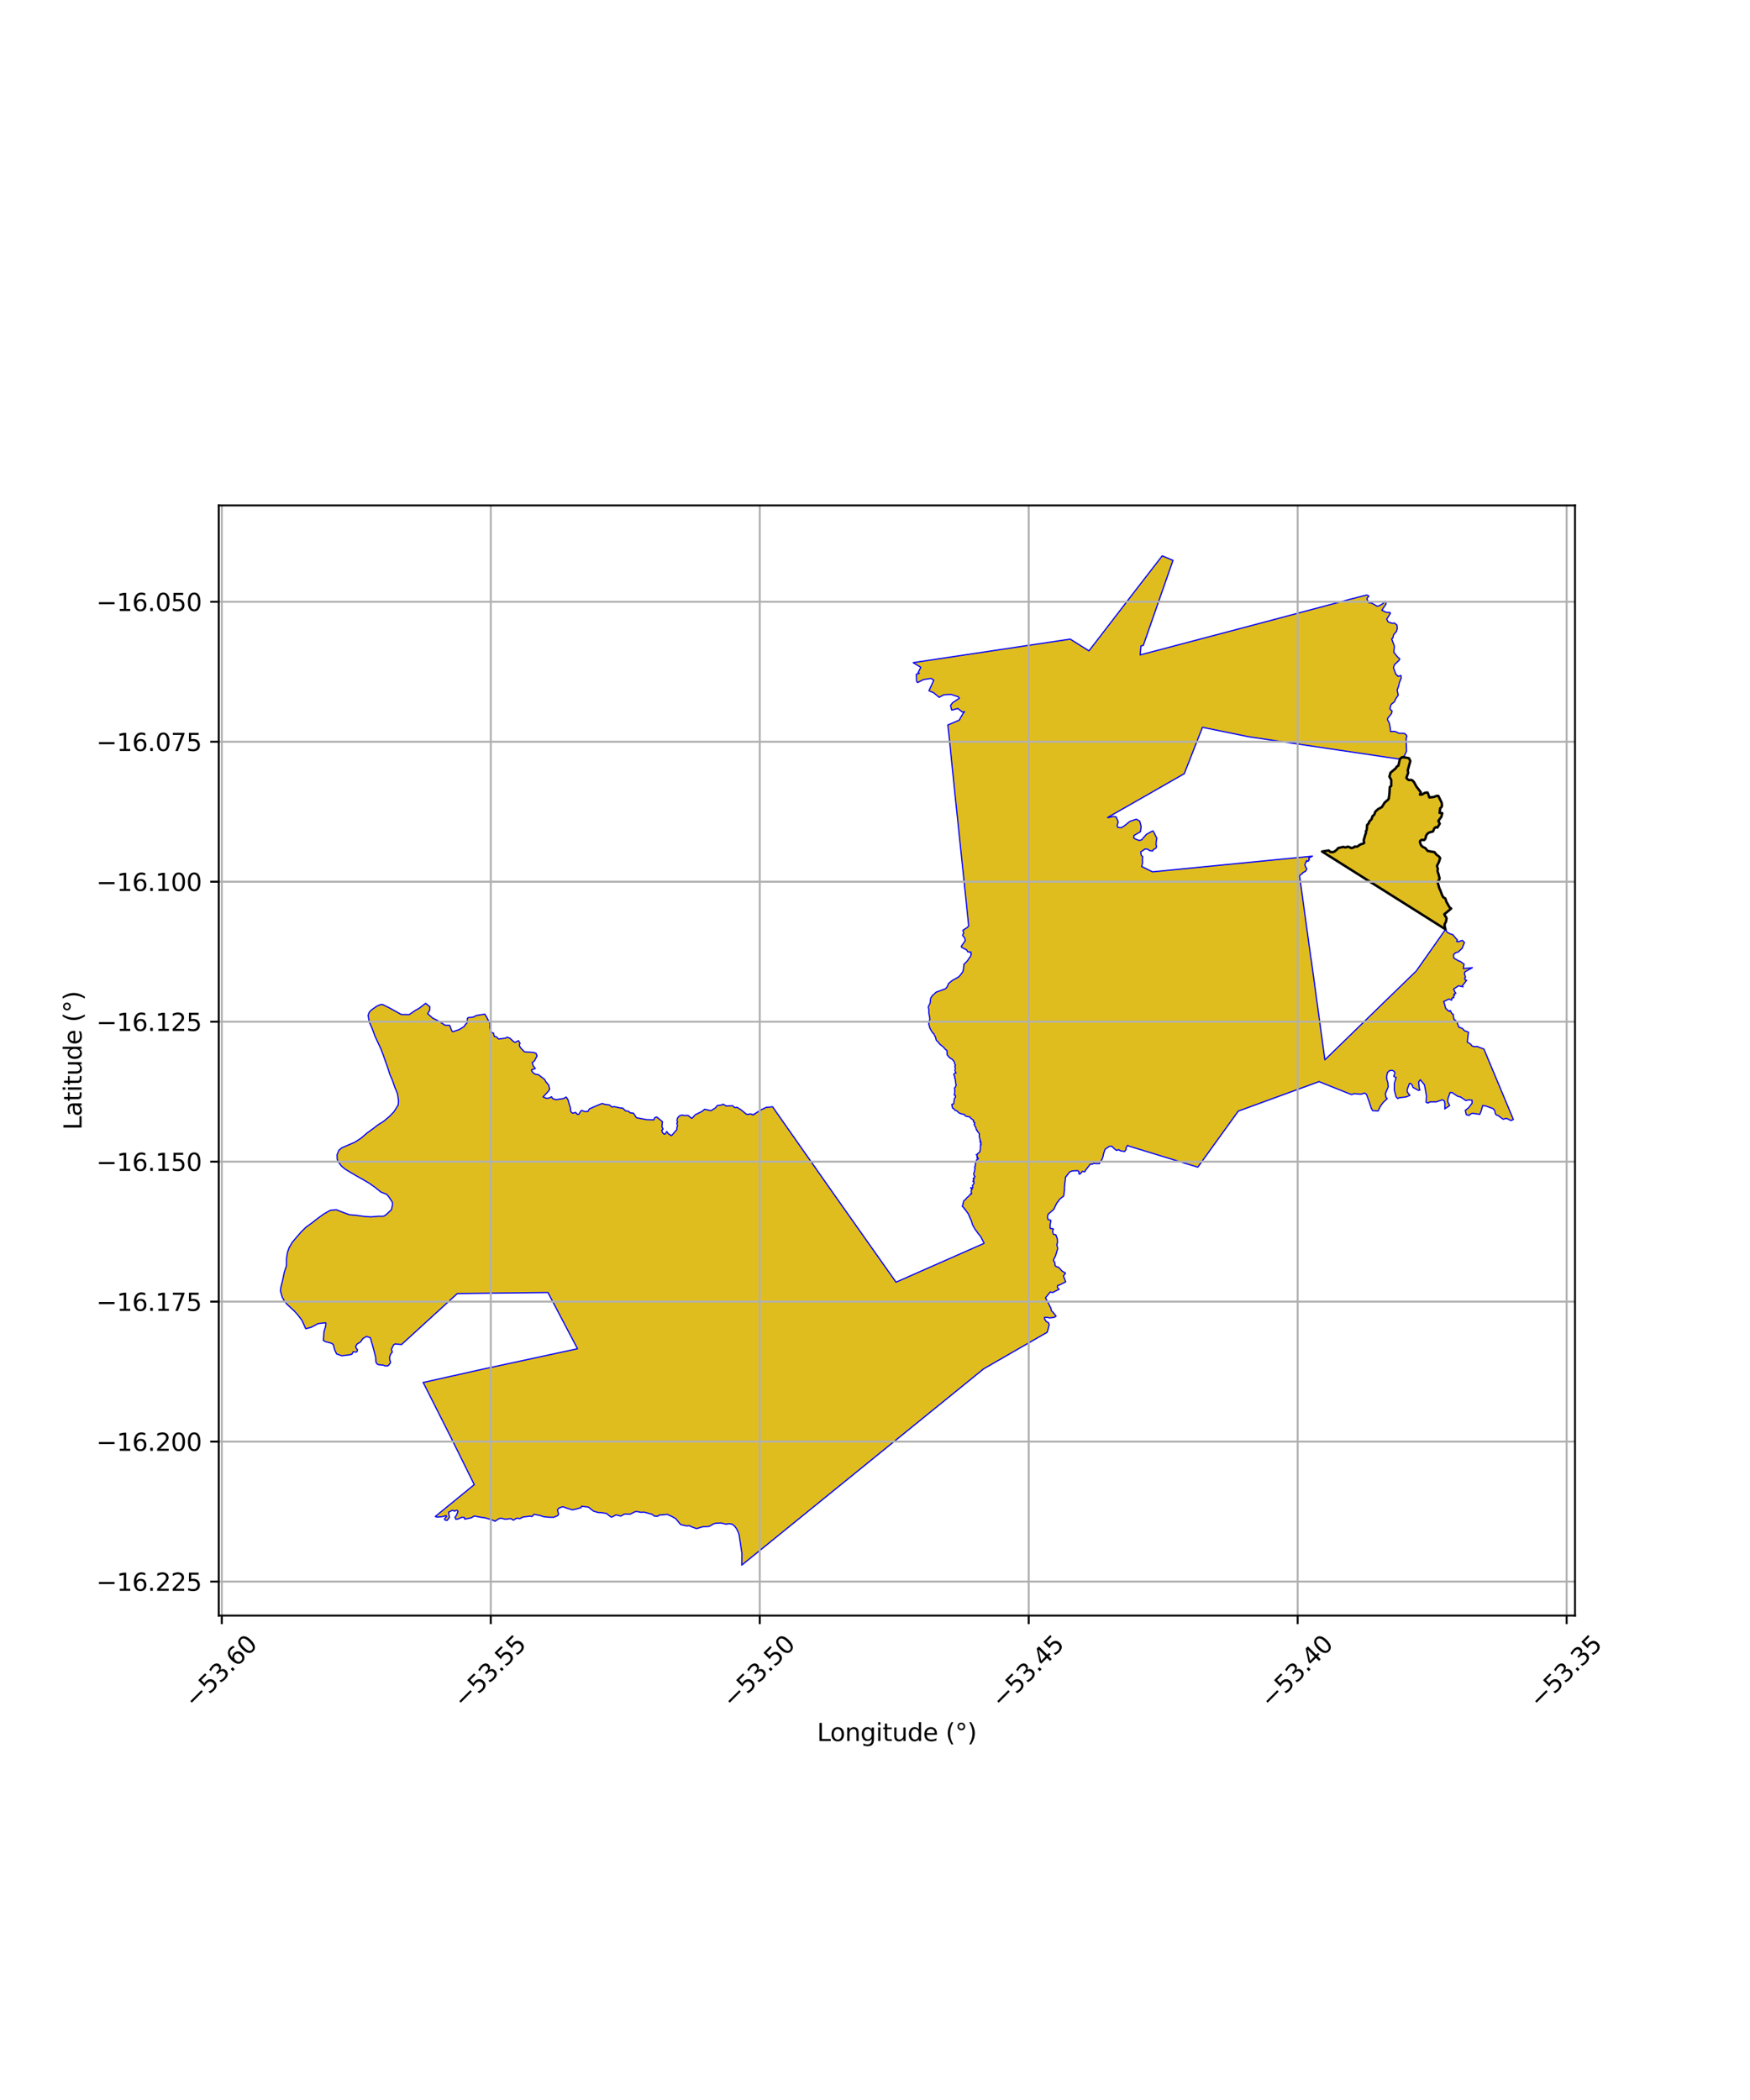 <?xml version="1.0" encoding="utf-8" standalone="no"?>
<!DOCTYPE svg PUBLIC "-//W3C//DTD SVG 1.1//EN"
  "http://www.w3.org/Graphics/SVG/1.1/DTD/svg11.dtd">
<svg xmlns:xlink="http://www.w3.org/1999/xlink" width="720pt" height="864pt" viewBox="0 0 720 864" xmlns="http://www.w3.org/2000/svg" version="1.1">
 <defs>
  <style type="text/css">*{stroke-linejoin: round; stroke-linecap: butt}</style>
 </defs>
 <g id="figure_1">
  <g id="patch_1">
   <path d="M 0 864 
L 720 864 
L 720 0 
L 0 0 
z
" style="fill: #ffffff"/>
  </g>
  <g id="axes_1">
   <g id="patch_2">
    <path d="M 90 664.709 
L 648 664.709 
L 648 207.931 
L 90 207.931 
z
" style="fill: #ffffff"/>
   </g>
   <g id="PatchCollection_1">
    <path d="M 562.402 244.771 
L 563.167 245.232 
L 562.371 246.286 
L 563.038 247.928 
L 564.296 248.133 
L 565.309 248.649 
L 566.58 249.418 
L 567.511 249.187 
L 569.013 248.314 
L 569.863 247.376 
L 570.243 247.875 
L 570.189 248.605 
L 568.529 251.073 
L 570.34 251.925 
L 571.853 251.974 
L 572.026 252.372 
L 570.54 254.718 
L 571.05 255.795 
L 572.712 256.454 
L 573.707 256.331 
L 574.734 257.138 
L 574.88 258.574 
L 574.553 259.774 
L 573.335 261.22 
L 573.101 262.403 
L 572.575 262.858 
L 573.381 265.011 
L 573.673 265.93 
L 573.457 268.342 
L 574.858 270.149 
L 575.907 271.127 
L 575.541 271.757 
L 573.682 273.524 
L 573.309 274.765 
L 574.248 277.242 
L 575.169 278.262 
L 576.406 277.915 
L 576.492 279.077 
L 575.73 280.861 
L 575.459 282.202 
L 574.82 283.94 
L 575.28 286 
L 574.272 287.468 
L 573.708 288.735 
L 572.586 289.633 
L 572.28 289.979 
L 571.827 291.64 
L 572.748 292.548 
L 572.524 293.534 
L 570.859 295.649 
L 570.972 296.37 
L 571.547 297.312 
L 572.032 299.785 
L 572.106 300.958 
L 573.494 300.885 
L 574.467 301.113 
L 575.516 301.678 
L 577.773 301.706 
L 578.551 302.355 
L 578.848 302.958 
L 578.562 303.607 
L 578.517 304.931 
L 578.639 307.197 
L 578.695 309.034 
L 577.776 311.041 
L 576.765 311.481 
L 575.918 312.157 
L 575.704 312.301 
L 513.842 303.137 
L 494.729 299.236 
L 487.243 318.314 
L 468.541 329.024 
L 456.189 336.047 
L 455.695 336.363 
L 456.155 336.368 
L 457.931 335.899 
L 459.175 336.052 
L 460.07 338.174 
L 459.622 339.615 
L 459.912 340.417 
L 461.288 340.557 
L 462.574 339.78 
L 464.867 337.942 
L 467.516 337.033 
L 468.898 337.815 
L 469.507 340.056 
L 469.223 342.178 
L 466.569 343.742 
L 466.421 344.762 
L 467.316 345.28 
L 468.827 345.823 
L 469.718 345.502 
L 471.66 343.273 
L 474.209 341.873 
L 474.455 341.954 
L 474.661 342.279 
L 475.966 344.919 
L 475.687 346.339 
L 475.625 347.705 
L 475.847 348.021 
L 475.651 348.904 
L 474.505 349.579 
L 474.219 350.143 
L 473.071 350.002 
L 471.959 349.301 
L 471.101 349.309 
L 469.308 350.527 
L 469.562 351.899 
L 470.169 352.497 
L 470.011 353.452 
L 470.097 354.843 
L 469.728 356.533 
L 470.051 356.667 
L 474.177 358.698 
L 539.993 352.243 
L 538.798 352.873 
L 538.621 352.819 
L 538.448 352.983 
L 538.599 353.43 
L 538.748 353.717 
L 538.511 353.776 
L 538.338 354.27 
L 537.946 354.308 
L 537.649 354.054 
L 537.409 354.362 
L 537.539 354.636 
L 537.278 354.682 
L 536.93 355.623 
L 536.846 355.954 
L 537.009 356.17 
L 537.243 356.872 
L 537.637 357.231 
L 537.584 357.725 
L 537.303 357.975 
L 537.274 358.378 
L 535.931 359.101 
L 535.797 359.481 
L 535.07 359.888 
L 534.684 360.36 
L 539.356 394.33 
L 539.487 394.883 
L 545.094 436.054 
L 569.263 412.537 
L 569.427 412.368 
L 582.679 399.513 
L 594.739 382.362 
L 595.358 383.526 
L 596.751 384.265 
L 597.635 384.483 
L 599.611 386.768 
L 599.31 387.297 
L 599.847 387.519 
L 601.654 386.888 
L 602.519 387.795 
L 601.561 390.172 
L 599.9 391.725 
L 598.932 391.961 
L 598.033 392.758 
L 598.104 394.12 
L 599.981 395.271 
L 600.789 395.552 
L 602.375 396.703 
L 602.054 398.511 
L 604.779 398.217 
L 605.791 398.121 
L 603.275 399.527 
L 602.624 399.901 
L 602.552 400.879 
L 602.971 402.031 
L 602.546 402.537 
L 602.809 403.109 
L 603.429 403.309 
L 601.647 405.611 
L 601.937 406.023 
L 600.117 405.565 
L 598.051 406.924 
L 598.688 408.293 
L 599.001 408.624 
L 598.181 409.028 
L 598.493 409.448 
L 598.034 409.805 
L 598.124 410.504 
L 597.401 410.566 
L 597.245 411.511 
L 596.188 411.008 
L 593.944 412.088 
L 594.199 412.661 
L 594.484 413.699 
L 594.722 414.586 
L 594.84 414.98 
L 595.359 415.294 
L 595.523 415.731 
L 596.122 415.82 
L 596.305 416.176 
L 596.442 415.965 
L 596.673 415.83 
L 596.847 415.961 
L 597.241 416.897 
L 597.623 417.177 
L 597.898 417.331 
L 598.011 418.451 
L 598.327 419.564 
L 598.774 419.762 
L 599.403 420.416 
L 600.231 422.647 
L 600.694 422.767 
L 601.669 423.14 
L 602.47 424.023 
L 603.731 424.483 
L 604.193 424.729 
L 603.969 426.117 
L 603.711 428.771 
L 605.036 429.559 
L 605.596 430.296 
L 606.508 430.629 
L 607.813 430.526 
L 608.233 430.757 
L 610.521 431.607 
L 622.636 460.576 
L 621.686 461.049 
L 619.809 460.116 
L 618.43 460.487 
L 616.23 458.88 
L 615.844 458.854 
L 615.263 458.332 
L 614.974 456.909 
L 614.274 456.112 
L 611.384 455.067 
L 610.034 454.838 
L 609.246 457.503 
L 608.807 458.484 
L 605.865 458.032 
L 605.194 458.258 
L 604.364 458.937 
L 603.275 458.621 
L 602.839 456.827 
L 604.185 455.83 
L 605.668 453.883 
L 605.622 452.64 
L 604.258 452.526 
L 603.102 452.791 
L 600.902 451.317 
L 599.746 451.053 
L 597.391 449.493 
L 596.598 449.487 
L 595.72 451.974 
L 595.666 453.345 
L 596.412 454.861 
L 594.422 456.235 
L 594.495 454.176 
L 594.234 452.956 
L 593.45 452.485 
L 590.84 453.361 
L 588.452 453.339 
L 587.412 453.839 
L 586.729 453.462 
L 586.897 450.997 
L 586.5 448.607 
L 586.053 446.316 
L 584.361 444.224 
L 583.659 445.186 
L 583.961 447.937 
L 584.22 448.439 
L 583.713 448.673 
L 581.354 447.398 
L 581.056 446.509 
L 580.322 445.735 
L 579.883 445.775 
L 578.969 448.21 
L 579.02 449.327 
L 580.095 450.668 
L 578.521 451.301 
L 575.604 451.669 
L 575.064 451.993 
L 574.4 451.25 
L 573.643 448.486 
L 573.685 445.666 
L 574.422 443.354 
L 573.432 442.824 
L 573.91 441.404 
L 573.76 440.977 
L 572.97 440.399 
L 571.802 440.443 
L 570.836 441.266 
L 570.474 443.144 
L 570.633 444.322 
L 570.979 445.29 
L 571.158 447.131 
L 569.993 449.946 
L 570.205 451.429 
L 570.759 451.992 
L 568.99 453.678 
L 567.968 455.096 
L 566.991 457.092 
L 564.737 456.955 
L 564.199 455.984 
L 563.253 453.122 
L 562.226 450.261 
L 561.484 449.702 
L 560.007 450.201 
L 557.12 449.977 
L 556.061 450.36 
L 542.687 445.016 
L 509.457 457.153 
L 492.818 480.216 
L 464.149 471.44 
L 464.053 471.227 
L 463.855 471.383 
L 463.241 472.286 
L 463.32 472.937 
L 462.872 473.504 
L 462.733 473.748 
L 461.068 473.511 
L 460.251 473.018 
L 459.344 473.321 
L 458.306 472.477 
L 457.442 471.594 
L 456.385 471.643 
L 454.667 472.836 
L 454.061 474.577 
L 453.9 475.517 
L 453.486 476.846 
L 453.118 477.444 
L 452.532 478.123 
L 452.359 478.753 
L 450.928 478.755 
L 449.897 478.626 
L 449.447 478.99 
L 448.605 478.95 
L 446.988 481.001 
L 446.256 482.118 
L 445.329 481.919 
L 444.344 483.052 
L 443.924 483.03 
L 443.89 482.074 
L 443.393 481.643 
L 441.069 481.763 
L 440.071 482.192 
L 438.4 484.336 
L 438.142 486.663 
L 437.951 488.478 
L 437.956 489.687 
L 437.636 492.075 
L 436.037 493.338 
L 434.708 495.145 
L 433.541 497.58 
L 431.211 499.589 
L 430.965 500.701 
L 431.194 501.758 
L 432.235 502.005 
L 432.352 502.172 
L 432.035 503.966 
L 432.067 505.393 
L 433.268 505.561 
L 433.415 505.692 
L 433.05 506.556 
L 433.405 507.846 
L 434.424 508.046 
L 435.041 509.79 
L 435.074 511.378 
L 434.824 511.97 
L 435.166 513.748 
L 434.295 516.624 
L 433.508 518.224 
L 433.471 518.734 
L 433.872 519.196 
L 434.166 520.831 
L 434.851 521.226 
L 435.5 521.389 
L 436.268 522.165 
L 436.895 522.896 
L 438.384 523.813 
L 437.531 524.951 
L 438.466 527.378 
L 436.168 528.568 
L 435.118 528.93 
L 435.041 529.63 
L 435.723 530.455 
L 432.952 531.845 
L 432.139 531.524 
L 430.447 533.57 
L 430.148 533.986 
L 431.561 536.601 
L 432.46 538.471 
L 432.494 539.191 
L 433.249 539.922 
L 434.507 541.484 
L 433.808 541.978 
L 431.858 542.256 
L 430.877 541.991 
L 429.737 542.019 
L 429.766 542.62 
L 430.468 543.728 
L 431.356 544.169 
L 431.661 545.012 
L 431.239 546.805 
L 430.851 548.134 
L 404.708 563.185 
L 305.168 643.947 
L 305.245 639.133 
L 304.115 631.647 
L 303.904 630.8 
L 303.573 630.097 
L 303.047 628.965 
L 302.204 627.83 
L 301.053 627.037 
L 299.644 626.882 
L 298.855 627.134 
L 296.553 626.602 
L 294.433 626.723 
L 293.704 626.899 
L 291.771 628.001 
L 290.318 628.116 
L 289.285 628.105 
L 286.577 628.921 
L 284.148 628.025 
L 283.73 627.706 
L 282.472 627.799 
L 280.026 627.247 
L 278.012 624.808 
L 276.574 623.992 
L 274.489 623.044 
L 272.778 623.247 
L 271.257 623.344 
L 270.543 623.848 
L 269.2 623.758 
L 268.205 622.986 
L 267.015 622.695 
L 265.207 622.163 
L 263.494 622.195 
L 262.302 621.917 
L 261.401 621.914 
L 259.276 622.972 
L 256.929 622.903 
L 255.411 623.774 
L 253.463 623.269 
L 251.73 624.169 
L 251.22 624.063 
L 249.536 622.681 
L 247.261 622.321 
L 246.048 622.29 
L 244.176 621.712 
L 242.051 620.057 
L 240.378 619.858 
L 239.217 619.717 
L 239.085 620.264 
L 236.931 620.904 
L 235.479 621.197 
L 232.923 620.406 
L 231.587 619.899 
L 230.039 620.409 
L 229.354 621.18 
L 229.815 622.948 
L 229.474 623.566 
L 227.766 624.273 
L 225.573 624.223 
L 223.582 623.999 
L 222.554 623.619 
L 219.743 623.027 
L 218.869 623.945 
L 218.002 623.807 
L 215.169 624.143 
L 213.792 624.846 
L 212.696 624.58 
L 211.218 625.445 
L 210.159 624.785 
L 207.866 625.079 
L 206.237 624.637 
L 205.384 624.784 
L 203.662 625.866 
L 202.633 625.404 
L 199.827 624.545 
L 197.718 624.215 
L 195.085 623.744 
L 193.932 624.466 
L 191.193 625.022 
L 191.256 624.634 
L 190.942 624.299 
L 189.996 624.26 
L 188.396 624.984 
L 187.526 625.088 
L 187.191 624.226 
L 187.718 623.595 
L 188.439 621.844 
L 188.058 621.365 
L 187.567 621.415 
L 187.055 621.759 
L 186.176 621.353 
L 184.577 622.137 
L 184.874 624.318 
L 183.983 625.528 
L 183.056 625.378 
L 182.874 624.867 
L 183.723 623.919 
L 183.501 623.56 
L 182.073 623.982 
L 179.833 624.173 
L 179.079 623.936 
L 195.121 610.822 
L 185.608 591.555 
L 174.092 568.752 
L 174.753 568.654 
L 185.786 566.175 
L 186.573 566.017 
L 196.008 563.885 
L 237.6 554.908 
L 225.445 531.788 
L 199.857 532.071 
L 188.134 532.219 
L 165.204 553.18 
L 162.554 552.942 
L 161.951 553.292 
L 161.047 555.144 
L 161.402 556.272 
L 160.655 557.258 
L 160.306 558.333 
L 160.357 559.564 
L 160.607 560.033 
L 160.611 560.781 
L 159.682 561.907 
L 158.6 562.022 
L 157.687 561.663 
L 155.685 561.466 
L 155.095 561.127 
L 154.645 560.264 
L 154.546 558.472 
L 154.017 556.258 
L 153.216 553.312 
L 152.374 550.404 
L 150.808 549.834 
L 149.38 550.697 
L 149.237 550.806 
L 148.334 552.11 
L 146.937 552.945 
L 146.33 553.964 
L 146.53 554.642 
L 147.073 555.311 
L 146.924 556.027 
L 146.503 556.31 
L 145.302 556.151 
L 144.783 557.163 
L 143.694 557.435 
L 140.591 557.806 
L 138.466 557.025 
L 137.995 555.982 
L 137.74 555.443 
L 137.109 553.175 
L 136.395 552.652 
L 133.958 552.023 
L 132.998 551.443 
L 133.092 551.065 
L 133.28 547.924 
L 133.9 545.898 
L 134.105 544.596 
L 133.964 544.215 
L 130.92 544.565 
L 128.096 546.056 
L 125.843 546.667 
L 125.723 546.559 
L 125.003 544.919 
L 124.193 543.164 
L 122.613 541.116 
L 121.319 539.616 
L 119.182 537.627 
L 117.996 536.542 
L 116.794 534.906 
L 116.13 533.743 
L 115.364 531.126 
L 115.584 529.52 
L 116.301 526.635 
L 116.922 523.63 
L 117.85 520.725 
L 117.871 517.747 
L 118.285 515.226 
L 118.975 513.295 
L 120.276 511.085 
L 122.1 508.932 
L 123.914 506.845 
L 125.873 504.917 
L 128.428 503.073 
L 130.859 501.168 
L 133.372 499.375 
L 135.969 497.913 
L 138.396 497.729 
L 141.076 498.786 
L 143.737 499.765 
L 146.666 500.021 
L 149.655 500.459 
L 152.574 500.663 
L 155.805 500.401 
L 157.628 500.403 
L 157.945 500.329 
L 158.813 499.798 
L 161.013 497.723 
L 161.464 495.82 
L 161.479 495.538 
L 161.445 494.669 
L 160.127 492.608 
L 159.145 491.414 
L 156.728 490.453 
L 154.304 488.502 
L 151.809 486.753 
L 149.191 485.213 
L 146.653 483.793 
L 144.148 482.33 
L 141.914 480.953 
L 140.42 479.699 
L 139.228 478.05 
L 138.727 476.988 
L 138.639 475.158 
L 139.412 473.291 
L 140.59 472.265 
L 143.373 471.066 
L 146.021 469.919 
L 148.571 468.26 
L 150.908 466.244 
L 153.255 464.534 
L 155.391 462.895 
L 157.947 461.255 
L 160.256 459.306 
L 162.084 457.415 
L 163.666 454.853 
L 163.845 454.599 
L 163.974 452.98 
L 163.565 450.037 
L 162.415 447.248 
L 161.46 444.502 
L 160.403 442.053 
L 159.468 439.114 
L 158.536 436.525 
L 157.708 434.15 
L 156.679 431.461 
L 155.345 428.607 
L 154.191 426.129 
L 154.085 425.772 
L 153.149 423.207 
L 151.928 420.49 
L 151.45 417.757 
L 151.933 416.452 
L 152.808 415.532 
L 154.979 413.995 
L 156.422 413.355 
L 157.34 413.255 
L 160.065 414.597 
L 162.738 416.063 
L 165.103 417.388 
L 165.473 417.407 
L 168.354 417.427 
L 170.857 415.718 
L 172.437 414.851 
L 174.746 413.083 
L 175.1 412.791 
L 176.848 414.199 
L 176.752 415.692 
L 175.944 417.064 
L 178.063 418.912 
L 180.497 420.113 
L 183.073 421.799 
L 184.989 421.831 
L 185.911 424.162 
L 186.32 424.484 
L 188.909 423.596 
L 191.024 422.296 
L 191.451 421.521 
L 192.238 420.739 
L 192.249 419.156 
L 192.598 418.645 
L 194.555 418.497 
L 196.022 417.799 
L 197.705 417.517 
L 199.47 417.242 
L 200.175 418.406 
L 201.58 421.132 
L 201.503 422.87 
L 201.768 423.54 
L 201.801 424.495 
L 202.587 424.907 
L 203.042 425.043 
L 203.372 426.433 
L 204.204 426.588 
L 205.113 427.473 
L 207.9 427.12 
L 208.677 426.726 
L 209.763 427.142 
L 211.352 428.588 
L 211.956 428.85 
L 213.308 428.156 
L 213.956 429.2 
L 213.659 430.062 
L 214.073 430.996 
L 215.764 432.731 
L 217.716 432.87 
L 219.766 433.039 
L 220.569 433.422 
L 220.958 434.439 
L 219.892 436.464 
L 218.962 437.235 
L 219.421 438.587 
L 220.246 439.622 
L 219.212 439.986 
L 218.757 440.094 
L 218.723 440.517 
L 219.204 441.24 
L 220.169 441.942 
L 221.584 442.194 
L 224.048 444.092 
L 224.572 445.035 
L 225.735 446.44 
L 226.157 448.122 
L 225.547 449.063 
L 223.425 451.301 
L 224.76 451.864 
L 225.922 451.753 
L 226.912 451.233 
L 227.388 452.014 
L 228.743 452.44 
L 231.862 451.961 
L 232.939 451.354 
L 233.674 452.436 
L 234.165 454.145 
L 234.681 455.809 
L 234.774 457.037 
L 235.152 457.701 
L 235.681 458.034 
L 236.782 457.657 
L 237.523 458.467 
L 238.113 458.467 
L 239.005 457.04 
L 239.326 456.829 
L 240.384 457.276 
L 241.86 457.282 
L 242.511 456.219 
L 245.069 455.086 
L 247.713 454.001 
L 248.909 454.376 
L 250.775 454.621 
L 251.768 455.471 
L 252.62 455.293 
L 253.507 455.469 
L 255.208 455.842 
L 256.232 455.928 
L 257.334 457.002 
L 258.634 457.232 
L 259.279 457.858 
L 260.628 458.001 
L 261.856 459.872 
L 264.645 460.392 
L 266.003 460.64 
L 269.036 460.721 
L 269.403 459.79 
L 270.264 459.597 
L 272.556 461.503 
L 272.313 463.527 
L 272.821 464.55 
L 272.246 465.043 
L 272.516 465.875 
L 273.136 466.586 
L 273.643 466.592 
L 274.313 465.541 
L 275.079 466.593 
L 275.631 466.794 
L 276.066 467.252 
L 276.47 467.03 
L 278.49 464.718 
L 278.464 463.959 
L 278.746 463.184 
L 278.478 462.093 
L 278.78 461.787 
L 278.546 461.035 
L 278.652 460.24 
L 279.078 459.542 
L 279.826 458.957 
L 280.624 458.767 
L 281.744 458.967 
L 282.693 458.875 
L 283.266 459.024 
L 283.601 459.356 
L 284.531 460.095 
L 284.86 459.965 
L 286.057 458.614 
L 288.856 457.251 
L 289.917 456.37 
L 292.523 456.965 
L 293.828 456.14 
L 294.311 455.862 
L 295.12 454.839 
L 296.846 454.616 
L 297.518 454.285 
L 298.775 455.022 
L 301.426 454.903 
L 302.088 455.584 
L 302.574 455.71 
L 303.218 455.564 
L 304.831 456.564 
L 307.055 458.377 
L 307.901 458.531 
L 308.421 458.272 
L 309.132 458.368 
L 309.677 458.738 
L 310.164 458.33 
L 310.409 458.491 
L 310.653 458.175 
L 313.188 456.579 
L 315.301 455.588 
L 315.992 455.548 
L 317.856 455.364 
L 342.471 490.449 
L 368.649 527.524 
L 404.712 511.618 
L 404.88 511.473 
L 403.515 508.829 
L 402.236 507.234 
L 401.814 506.535 
L 401.241 505.9 
L 400.16 503.955 
L 399.581 502.096 
L 399.04 500.978 
L 398.451 499.508 
L 396.842 497.274 
L 396.724 497.353 
L 396.594 496.914 
L 395.886 496.312 
L 396.247 495.466 
L 396.146 495.224 
L 396.276 495.004 
L 396.377 494.615 
L 396.604 493.896 
L 397.055 493.677 
L 397.448 493.251 
L 397.706 492.869 
L 398.623 492.088 
L 399.488 491.04 
L 399.536 491.325 
L 399.755 491.101 
L 399.521 490.118 
L 399.87 489.297 
L 399.391 488.835 
L 399.401 488.629 
L 400.161 488.882 
L 400.239 488.3 
L 400.049 487.82 
L 400.75 486.843 
L 400.655 486.037 
L 400.281 486.095 
L 400.723 485.275 
L 400.415 485.118 
L 400.522 484.647 
L 400.937 484.597 
L 401.033 484.081 
L 401.154 484.036 
L 400.814 483.722 
L 400.573 482.84 
L 400.825 482.41 
L 401.135 480.77 
L 400.967 480.068 
L 401.301 479.677 
L 401.281 478.859 
L 401.629 477.747 
L 401.87 477.14 
L 402.539 476.734 
L 402.388 476.372 
L 401.928 476.368 
L 402.095 475.637 
L 401.647 475.044 
L 402.128 474.944 
L 402.342 474.506 
L 403.104 474.012 
L 403.273 473.042 
L 403.347 472.795 
L 403.355 471.397 
L 403.67 471.062 
L 403.335 470.702 
L 403.615 470.552 
L 403.628 470.05 
L 403.07 469.72 
L 403.406 469.591 
L 403.424 469.225 
L 403.171 468.867 
L 402.865 467.345 
L 402.97 466.456 
L 402.067 465.37 
L 401.894 464.818 
L 401.664 464.798 
L 401.575 464.21 
L 401.538 463.942 
L 401.099 463.377 
L 400.973 462.656 
L 400.746 462.629 
L 401.087 461.933 
L 400.5 461.548 
L 400.573 460.908 
L 400.034 460.574 
L 399.321 460 
L 399.09 459.578 
L 398.005 459.368 
L 397.225 459.192 
L 396.789 458.526 
L 395.775 458.337 
L 394.668 457.975 
L 393.555 456.958 
L 392.93 456.868 
L 392.537 456.259 
L 391.896 455.891 
L 391.612 454.379 
L 392.347 454.138 
L 392.508 453.087 
L 392.607 452.188 
L 393.159 451.26 
L 393.018 450.604 
L 392.576 450.558 
L 392.74 450.028 
L 392.835 448.565 
L 392.759 448.147 
L 392.685 447.667 
L 393.058 447.288 
L 393.391 446.42 
L 393.238 445.816 
L 393.073 444.448 
L 392.928 443.665 
L 392.733 443.513 
L 392.869 442.965 
L 392.61 442.583 
L 392.429 442.285 
L 392.597 441.656 
L 393.341 441.486 
L 392.884 440.493 
L 392.942 440.127 
L 393.056 439.28 
L 392.798 438.774 
L 393.125 438.264 
L 392.739 437.608 
L 392.655 436.916 
L 392.339 436.499 
L 391.781 435.847 
L 390.721 435.197 
L 389.705 434.011 
L 389.6 432.252 
L 388.738 431.528 
L 388.288 430.91 
L 386.933 429.838 
L 386.301 429.185 
L 386.023 428.726 
L 385.695 428.499 
L 385.192 427.934 
L 384.903 426.772 
L 384.11 425.17 
L 383.771 425.021 
L 383.102 423.954 
L 382.466 422.759 
L 382.387 422.203 
L 382.097 421.385 
L 382.254 420.236 
L 382.608 419.287 
L 382.148 416.808 
L 382.148 415.466 
L 381.912 414.263 
L 382.679 412.703 
L 382.893 410.737 
L 383.621 409.531 
L 383.879 409.387 
L 385.196 408.18 
L 386.243 407.804 
L 389.039 406.784 
L 389.693 405.989 
L 390.289 404.6 
L 391.853 403.351 
L 394.391 401.957 
L 395.134 401.16 
L 396.135 399.798 
L 396.405 398.656 
L 396.581 396.755 
L 397.989 395.352 
L 399.382 393.278 
L 399.643 392.512 
L 399.374 392.322 
L 399.519 391.712 
L 398.208 391.656 
L 397.709 390.841 
L 395.62 389.738 
L 395.502 389.314 
L 396.798 387.5 
L 397.16 386.915 
L 396.818 385.717 
L 396.149 385.026 
L 396.034 384.767 
L 396.509 383.828 
L 396.142 382.746 
L 398 381.574 
L 398.553 380.903 
L 398.504 380.654 
L 397.336 369.206 
L 392.931 327.034 
L 390.523 303.354 
L 389.973 298.275 
L 390.3 298.144 
L 391.452 297.647 
L 394.644 296.296 
L 396.172 293.617 
L 396.845 292.82 
L 395.899 292.941 
L 394.111 291.505 
L 391.568 292.162 
L 391.076 290.261 
L 391.893 289.15 
L 394.705 287.254 
L 394.254 286.677 
L 391.233 285.694 
L 388.268 285.879 
L 386.392 286.893 
L 384.115 285.017 
L 382.188 284.198 
L 383.482 281.411 
L 384.175 279.842 
L 383.036 279.127 
L 380.005 279.598 
L 377.513 280.818 
L 377.126 280.34 
L 376.971 277.463 
L 378.237 276.995 
L 377.658 276.882 
L 378.845 274.547 
L 375.712 272.633 
L 440.311 262.945 
L 448.025 267.789 
L 453.113 261.195 
L 468.654 240.972 
L 478.166 228.693 
L 482.601 230.545 
L 470.386 265.546 
L 469.438 265.758 
L 469.089 269.46 
L 516.099 257.043 
L 553.784 247.016 
L 555.051 246.648 
L 562.402 244.771 
L 562.402 244.771 
" clip-path="url(#p1931aa8199)" style="fill: #e0bd1f; stroke: #0000ff; stroke-width: 0.5"/>
    <path d="M 578.258 311.659 
L 579.691 311.969 
L 580.244 313.105 
L 579.903 314.322 
L 579.59 315.084 
L 579.189 316.939 
L 579.371 317.939 
L 579.058 318.823 
L 579.002 319.29 
L 578.667 319.918 
L 578.725 320.237 
L 579.445 320.843 
L 579.811 320.967 
L 580.508 320.865 
L 581.059 321.042 
L 581.73 321.736 
L 582.78 323.649 
L 584.564 325.968 
L 584.193 326.921 
L 585.102 326.872 
L 586.304 326.144 
L 587.339 326.066 
L 587.639 326.751 
L 588.086 328.088 
L 589.881 327.903 
L 590.992 327.461 
L 591.764 327.436 
L 592.206 328.305 
L 593.154 330.268 
L 593.289 331.501 
L 593.03 332.12 
L 592.555 332.5 
L 592.282 334.436 
L 593.396 334.563 
L 593.022 336.051 
L 592.165 337.198 
L 591.768 337.759 
L 592.349 338.885 
L 591.611 340.282 
L 591.412 340.468 
L 590.756 340.308 
L 590.116 340.825 
L 589.598 342.07 
L 587.947 342.539 
L 587.193 343.103 
L 586.661 343.97 
L 586.616 344.576 
L 586.304 345.301 
L 585.899 345.613 
L 584.978 345.524 
L 584.367 345.884 
L 584.179 346.4 
L 584.599 347.651 
L 585.195 348.334 
L 586.444 348.96 
L 587.407 350.106 
L 590.214 350.604 
L 590.795 351.426 
L 592.134 352.495 
L 592.523 353.074 
L 591.957 354.768 
L 591.208 356.235 
L 591.561 357.429 
L 591.447 358.469 
L 591.84 359.628 
L 592.29 361.46 
L 591.876 362.388 
L 591.416 362.722 
L 592.189 365.468 
L 592.597 366.319 
L 593.279 368.156 
L 593.803 369.177 
L 594.642 369.638 
L 595.108 371.055 
L 596.005 372.6 
L 596.408 373.337 
L 597.042 373.8 
L 596.19 374.551 
L 595.292 375.287 
L 594.24 376.115 
L 594.472 376.703 
L 594.947 377.323 
L 595.16 377.873 
L 594.931 379.173 
L 594.334 380.367 
L 594.48 381.603 
L 594.739 382.362 
L 543.938 350.342 
L 546.266 349.909 
L 546.485 349.937 
L 546.748 349.953 
L 547.339 350.537 
L 548.067 350.537 
L 548.313 350.6 
L 549.115 350.319 
L 550.18 349.428 
L 550.551 348.919 
L 552.661 348.426 
L 553.508 348.673 
L 554.592 348.316 
L 555.681 348.809 
L 556.086 348.939 
L 557.078 348.602 
L 557.373 348.273 
L 558.34 348.368 
L 558.705 348.091 
L 559.03 347.717 
L 559.539 347.532 
L 559.961 347.341 
L 561.077 346.974 
L 561.266 346.69 
L 561.057 345.724 
L 561.483 344.508 
L 561.582 343.916 
L 561.576 343.799 
L 561.62 343.64 
L 561.968 342.843 
L 562.026 342.406 
L 561.946 342.06 
L 562.306 341.44 
L 562.436 339.788 
L 562.478 339.395 
L 563.204 338.656 
L 563.249 338.167 
L 563.735 337.642 
L 564.328 336.949 
L 564.616 336.248 
L 564.691 335.781 
L 565.401 335.187 
L 565.864 333.924 
L 566.967 332.902 
L 568.554 332.041 
L 569.658 330.235 
L 571.272 328.853 
L 571.433 328.263 
L 571.663 326.257 
L 571.808 323.801 
L 572.398 323.327 
L 572.41 320.878 
L 571.637 319.531 
L 572.092 317.914 
L 574.238 316.11 
L 574.667 315.421 
L 575.343 314.994 
L 575.955 312.285 
L 576.853 311.548 
L 577.988 311.708 
L 578.258 311.659 
" clip-path="url(#p1931aa8199)" style="fill: #e0bd1f; stroke: #0000ff; stroke-width: 0.5"/>
   </g>
   <g id="PatchCollection_2">
    <path d="M 578.258 311.659 
L 579.691 311.969 
L 580.244 313.105 
L 579.189 316.939 
L 579.371 317.939 
L 578.667 319.918 
L 578.725 320.237 
L 579.445 320.843 
L 579.811 320.967 
L 580.508 320.865 
L 581.059 321.042 
L 581.73 321.736 
L 582.78 323.649 
L 584.564 325.968 
L 584.193 326.921 
L 585.102 326.872 
L 586.304 326.144 
L 587.339 326.066 
L 587.639 326.751 
L 588.086 328.088 
L 589.881 327.903 
L 590.992 327.461 
L 591.764 327.436 
L 593.154 330.268 
L 593.289 331.501 
L 593.03 332.12 
L 592.555 332.5 
L 592.282 334.436 
L 593.396 334.563 
L 593.022 336.051 
L 591.768 337.759 
L 592.349 338.885 
L 591.412 340.468 
L 590.756 340.308 
L 590.116 340.825 
L 589.598 342.07 
L 587.947 342.539 
L 587.193 343.103 
L 586.661 343.97 
L 586.616 344.576 
L 586.304 345.301 
L 585.899 345.613 
L 584.978 345.524 
L 584.367 345.884 
L 584.179 346.4 
L 584.599 347.651 
L 585.195 348.334 
L 586.444 348.96 
L 587.407 350.106 
L 590.214 350.604 
L 590.795 351.426 
L 592.134 352.495 
L 592.523 353.074 
L 591.957 354.768 
L 591.208 356.235 
L 591.561 357.429 
L 591.447 358.469 
L 591.84 359.628 
L 592.29 361.46 
L 591.876 362.388 
L 591.416 362.722 
L 592.189 365.468 
L 592.597 366.319 
L 593.279 368.156 
L 593.803 369.177 
L 594.642 369.638 
L 595.108 371.055 
L 596.408 373.337 
L 597.042 373.8 
L 595.292 375.287 
L 594.24 376.115 
L 594.472 376.703 
L 594.947 377.323 
L 595.16 377.873 
L 594.931 379.173 
L 594.334 380.367 
L 594.48 381.603 
L 594.739 382.362 
L 543.938 350.342 
L 546.485 349.937 
L 546.748 349.953 
L 547.339 350.537 
L 548.313 350.6 
L 549.115 350.319 
L 550.18 349.428 
L 550.551 348.919 
L 552.661 348.426 
L 553.508 348.673 
L 554.592 348.316 
L 556.086 348.939 
L 557.078 348.602 
L 557.373 348.273 
L 558.34 348.368 
L 559.539 347.532 
L 559.961 347.341 
L 561.077 346.974 
L 561.266 346.69 
L 561.057 345.724 
L 561.582 343.916 
L 561.62 343.64 
L 561.968 342.843 
L 562.026 342.406 
L 561.946 342.06 
L 562.306 341.44 
L 562.478 339.395 
L 563.204 338.656 
L 563.249 338.167 
L 564.328 336.949 
L 564.691 335.781 
L 565.401 335.187 
L 565.864 333.924 
L 566.967 332.902 
L 568.554 332.041 
L 569.658 330.235 
L 571.272 328.853 
L 571.433 328.263 
L 571.663 326.257 
L 571.808 323.801 
L 572.398 323.327 
L 572.41 320.878 
L 571.637 319.531 
L 572.092 317.914 
L 574.238 316.11 
L 574.667 315.421 
L 575.343 314.994 
L 575.955 312.285 
L 576.853 311.548 
L 578.258 311.659 
L 578.258 311.659 
" clip-path="url(#p1931aa8199)" style="fill: none; stroke: #000000"/>
   </g>
   <g id="matplotlib.axis_1">
    <g id="xtick_1">
     <g id="line2d_1">
      <path d="M 91.255 664.709 
L 91.255 207.931 
" clip-path="url(#p1931aa8199)" style="fill: none; stroke: #b0b0b0; stroke-width: 0.8; stroke-linecap: square"/>
     </g>
     <g id="line2d_2">
      <defs>
       <path id="m63783913ac" d="M 0 0 
L 0 3.5 
" style="stroke: #000000; stroke-width: 0.8"/>
      </defs>
      <g>
       <use xlink:href="#m63783913ac" x="91.255" y="664.709" style="stroke: #000000; stroke-width: 0.8"/>
      </g>
     </g>
     <g id="text_1">
      <!-- −53.60 -->
      <g transform="translate(80.122 703.251) rotate(-45) scale(0.1 -0.1)">
       <defs>
        <path id="DejaVuSans-2212" d="M 678 2272 
L 4684 2272 
L 4684 1741 
L 678 1741 
L 678 2272 
z
" transform="scale(0.016)"/>
        <path id="DejaVuSans-35" d="M 691 4666 
L 3169 4666 
L 3169 4134 
L 1269 4134 
L 1269 2991 
Q 1406 3038 1543 3061 
Q 1681 3084 1819 3084 
Q 2600 3084 3056 2656 
Q 3513 2228 3513 1497 
Q 3513 744 3044 326 
Q 2575 -91 1722 -91 
Q 1428 -91 1123 -41 
Q 819 9 494 109 
L 494 744 
Q 775 591 1075 516 
Q 1375 441 1709 441 
Q 2250 441 2565 725 
Q 2881 1009 2881 1497 
Q 2881 1984 2565 2268 
Q 2250 2553 1709 2553 
Q 1456 2553 1204 2497 
Q 953 2441 691 2322 
L 691 4666 
z
" transform="scale(0.016)"/>
        <path id="DejaVuSans-33" d="M 2597 2516 
Q 3050 2419 3304 2112 
Q 3559 1806 3559 1356 
Q 3559 666 3084 287 
Q 2609 -91 1734 -91 
Q 1441 -91 1130 -33 
Q 819 25 488 141 
L 488 750 
Q 750 597 1062 519 
Q 1375 441 1716 441 
Q 2309 441 2620 675 
Q 2931 909 2931 1356 
Q 2931 1769 2642 2001 
Q 2353 2234 1838 2234 
L 1294 2234 
L 1294 2753 
L 1863 2753 
Q 2328 2753 2575 2939 
Q 2822 3125 2822 3475 
Q 2822 3834 2567 4026 
Q 2313 4219 1838 4219 
Q 1578 4219 1281 4162 
Q 984 4106 628 3988 
L 628 4550 
Q 988 4650 1302 4700 
Q 1616 4750 1894 4750 
Q 2613 4750 3031 4423 
Q 3450 4097 3450 3541 
Q 3450 3153 3228 2886 
Q 3006 2619 2597 2516 
z
" transform="scale(0.016)"/>
        <path id="DejaVuSans-2e" d="M 684 794 
L 1344 794 
L 1344 0 
L 684 0 
L 684 794 
z
" transform="scale(0.016)"/>
        <path id="DejaVuSans-36" d="M 2113 2584 
Q 1688 2584 1439 2293 
Q 1191 2003 1191 1497 
Q 1191 994 1439 701 
Q 1688 409 2113 409 
Q 2538 409 2786 701 
Q 3034 994 3034 1497 
Q 3034 2003 2786 2293 
Q 2538 2584 2113 2584 
z
M 3366 4563 
L 3366 3988 
Q 3128 4100 2886 4159 
Q 2644 4219 2406 4219 
Q 1781 4219 1451 3797 
Q 1122 3375 1075 2522 
Q 1259 2794 1537 2939 
Q 1816 3084 2150 3084 
Q 2853 3084 3261 2657 
Q 3669 2231 3669 1497 
Q 3669 778 3244 343 
Q 2819 -91 2113 -91 
Q 1303 -91 875 529 
Q 447 1150 447 2328 
Q 447 3434 972 4092 
Q 1497 4750 2381 4750 
Q 2619 4750 2861 4703 
Q 3103 4656 3366 4563 
z
" transform="scale(0.016)"/>
        <path id="DejaVuSans-30" d="M 2034 4250 
Q 1547 4250 1301 3770 
Q 1056 3291 1056 2328 
Q 1056 1369 1301 889 
Q 1547 409 2034 409 
Q 2525 409 2770 889 
Q 3016 1369 3016 2328 
Q 3016 3291 2770 3770 
Q 2525 4250 2034 4250 
z
M 2034 4750 
Q 2819 4750 3233 4129 
Q 3647 3509 3647 2328 
Q 3647 1150 3233 529 
Q 2819 -91 2034 -91 
Q 1250 -91 836 529 
Q 422 1150 422 2328 
Q 422 3509 836 4129 
Q 1250 4750 2034 4750 
z
" transform="scale(0.016)"/>
       </defs>
       <use xlink:href="#DejaVuSans-2212"/>
       <use xlink:href="#DejaVuSans-35" transform="translate(83.789 0)"/>
       <use xlink:href="#DejaVuSans-33" transform="translate(147.412 0)"/>
       <use xlink:href="#DejaVuSans-2e" transform="translate(211.035 0)"/>
       <use xlink:href="#DejaVuSans-36" transform="translate(242.822 0)"/>
       <use xlink:href="#DejaVuSans-30" transform="translate(306.445 0)"/>
      </g>
     </g>
    </g>
    <g id="xtick_2">
     <g id="line2d_3">
      <path d="M 201.916 664.709 
L 201.916 207.931 
" clip-path="url(#p1931aa8199)" style="fill: none; stroke: #b0b0b0; stroke-width: 0.8; stroke-linecap: square"/>
     </g>
     <g id="line2d_4">
      <g>
       <use xlink:href="#m63783913ac" x="201.916" y="664.709" style="stroke: #000000; stroke-width: 0.8"/>
      </g>
     </g>
     <g id="text_2">
      <!-- −53.55 -->
      <g transform="translate(190.783 703.251) rotate(-45) scale(0.1 -0.1)">
       <use xlink:href="#DejaVuSans-2212"/>
       <use xlink:href="#DejaVuSans-35" transform="translate(83.789 0)"/>
       <use xlink:href="#DejaVuSans-33" transform="translate(147.412 0)"/>
       <use xlink:href="#DejaVuSans-2e" transform="translate(211.035 0)"/>
       <use xlink:href="#DejaVuSans-35" transform="translate(242.822 0)"/>
       <use xlink:href="#DejaVuSans-35" transform="translate(306.445 0)"/>
      </g>
     </g>
    </g>
    <g id="xtick_3">
     <g id="line2d_5">
      <path d="M 312.577 664.709 
L 312.577 207.931 
" clip-path="url(#p1931aa8199)" style="fill: none; stroke: #b0b0b0; stroke-width: 0.8; stroke-linecap: square"/>
     </g>
     <g id="line2d_6">
      <g>
       <use xlink:href="#m63783913ac" x="312.577" y="664.709" style="stroke: #000000; stroke-width: 0.8"/>
      </g>
     </g>
     <g id="text_3">
      <!-- −53.50 -->
      <g transform="translate(301.444 703.251) rotate(-45) scale(0.1 -0.1)">
       <use xlink:href="#DejaVuSans-2212"/>
       <use xlink:href="#DejaVuSans-35" transform="translate(83.789 0)"/>
       <use xlink:href="#DejaVuSans-33" transform="translate(147.412 0)"/>
       <use xlink:href="#DejaVuSans-2e" transform="translate(211.035 0)"/>
       <use xlink:href="#DejaVuSans-35" transform="translate(242.822 0)"/>
       <use xlink:href="#DejaVuSans-30" transform="translate(306.445 0)"/>
      </g>
     </g>
    </g>
    <g id="xtick_4">
     <g id="line2d_7">
      <path d="M 423.238 664.709 
L 423.238 207.931 
" clip-path="url(#p1931aa8199)" style="fill: none; stroke: #b0b0b0; stroke-width: 0.8; stroke-linecap: square"/>
     </g>
     <g id="line2d_8">
      <g>
       <use xlink:href="#m63783913ac" x="423.238" y="664.709" style="stroke: #000000; stroke-width: 0.8"/>
      </g>
     </g>
     <g id="text_4">
      <!-- −53.45 -->
      <g transform="translate(412.105 703.251) rotate(-45) scale(0.1 -0.1)">
       <defs>
        <path id="DejaVuSans-34" d="M 2419 4116 
L 825 1625 
L 2419 1625 
L 2419 4116 
z
M 2253 4666 
L 3047 4666 
L 3047 1625 
L 3713 1625 
L 3713 1100 
L 3047 1100 
L 3047 0 
L 2419 0 
L 2419 1100 
L 313 1100 
L 313 1709 
L 2253 4666 
z
" transform="scale(0.016)"/>
       </defs>
       <use xlink:href="#DejaVuSans-2212"/>
       <use xlink:href="#DejaVuSans-35" transform="translate(83.789 0)"/>
       <use xlink:href="#DejaVuSans-33" transform="translate(147.412 0)"/>
       <use xlink:href="#DejaVuSans-2e" transform="translate(211.035 0)"/>
       <use xlink:href="#DejaVuSans-34" transform="translate(242.822 0)"/>
       <use xlink:href="#DejaVuSans-35" transform="translate(306.445 0)"/>
      </g>
     </g>
    </g>
    <g id="xtick_5">
     <g id="line2d_9">
      <path d="M 533.899 664.709 
L 533.899 207.931 
" clip-path="url(#p1931aa8199)" style="fill: none; stroke: #b0b0b0; stroke-width: 0.8; stroke-linecap: square"/>
     </g>
     <g id="line2d_10">
      <g>
       <use xlink:href="#m63783913ac" x="533.899" y="664.709" style="stroke: #000000; stroke-width: 0.8"/>
      </g>
     </g>
     <g id="text_5">
      <!-- −53.40 -->
      <g transform="translate(522.766 703.251) rotate(-45) scale(0.1 -0.1)">
       <use xlink:href="#DejaVuSans-2212"/>
       <use xlink:href="#DejaVuSans-35" transform="translate(83.789 0)"/>
       <use xlink:href="#DejaVuSans-33" transform="translate(147.412 0)"/>
       <use xlink:href="#DejaVuSans-2e" transform="translate(211.035 0)"/>
       <use xlink:href="#DejaVuSans-34" transform="translate(242.822 0)"/>
       <use xlink:href="#DejaVuSans-30" transform="translate(306.445 0)"/>
      </g>
     </g>
    </g>
    <g id="xtick_6">
     <g id="line2d_11">
      <path d="M 644.56 664.709 
L 644.56 207.931 
" clip-path="url(#p1931aa8199)" style="fill: none; stroke: #b0b0b0; stroke-width: 0.8; stroke-linecap: square"/>
     </g>
     <g id="line2d_12">
      <g>
       <use xlink:href="#m63783913ac" x="644.56" y="664.709" style="stroke: #000000; stroke-width: 0.8"/>
      </g>
     </g>
     <g id="text_6">
      <!-- −53.35 -->
      <g transform="translate(633.427 703.251) rotate(-45) scale(0.1 -0.1)">
       <use xlink:href="#DejaVuSans-2212"/>
       <use xlink:href="#DejaVuSans-35" transform="translate(83.789 0)"/>
       <use xlink:href="#DejaVuSans-33" transform="translate(147.412 0)"/>
       <use xlink:href="#DejaVuSans-2e" transform="translate(211.035 0)"/>
       <use xlink:href="#DejaVuSans-33" transform="translate(242.822 0)"/>
       <use xlink:href="#DejaVuSans-35" transform="translate(306.445 0)"/>
      </g>
     </g>
    </g>
    <g id="text_7">
     <!-- Longitude (°) -->
     <g transform="translate(336.14 716.32) scale(0.1 -0.1)">
      <defs>
       <path id="DejaVuSans-4c" d="M 628 4666 
L 1259 4666 
L 1259 531 
L 3531 531 
L 3531 0 
L 628 0 
L 628 4666 
z
" transform="scale(0.016)"/>
       <path id="DejaVuSans-6f" d="M 1959 3097 
Q 1497 3097 1228 2736 
Q 959 2375 959 1747 
Q 959 1119 1226 758 
Q 1494 397 1959 397 
Q 2419 397 2687 759 
Q 2956 1122 2956 1747 
Q 2956 2369 2687 2733 
Q 2419 3097 1959 3097 
z
M 1959 3584 
Q 2709 3584 3137 3096 
Q 3566 2609 3566 1747 
Q 3566 888 3137 398 
Q 2709 -91 1959 -91 
Q 1206 -91 779 398 
Q 353 888 353 1747 
Q 353 2609 779 3096 
Q 1206 3584 1959 3584 
z
" transform="scale(0.016)"/>
       <path id="DejaVuSans-6e" d="M 3513 2113 
L 3513 0 
L 2938 0 
L 2938 2094 
Q 2938 2591 2744 2837 
Q 2550 3084 2163 3084 
Q 1697 3084 1428 2787 
Q 1159 2491 1159 1978 
L 1159 0 
L 581 0 
L 581 3500 
L 1159 3500 
L 1159 2956 
Q 1366 3272 1645 3428 
Q 1925 3584 2291 3584 
Q 2894 3584 3203 3211 
Q 3513 2838 3513 2113 
z
" transform="scale(0.016)"/>
       <path id="DejaVuSans-67" d="M 2906 1791 
Q 2906 2416 2648 2759 
Q 2391 3103 1925 3103 
Q 1463 3103 1205 2759 
Q 947 2416 947 1791 
Q 947 1169 1205 825 
Q 1463 481 1925 481 
Q 2391 481 2648 825 
Q 2906 1169 2906 1791 
z
M 3481 434 
Q 3481 -459 3084 -895 
Q 2688 -1331 1869 -1331 
Q 1566 -1331 1297 -1286 
Q 1028 -1241 775 -1147 
L 775 -588 
Q 1028 -725 1275 -790 
Q 1522 -856 1778 -856 
Q 2344 -856 2625 -561 
Q 2906 -266 2906 331 
L 2906 616 
Q 2728 306 2450 153 
Q 2172 0 1784 0 
Q 1141 0 747 490 
Q 353 981 353 1791 
Q 353 2603 747 3093 
Q 1141 3584 1784 3584 
Q 2172 3584 2450 3431 
Q 2728 3278 2906 2969 
L 2906 3500 
L 3481 3500 
L 3481 434 
z
" transform="scale(0.016)"/>
       <path id="DejaVuSans-69" d="M 603 3500 
L 1178 3500 
L 1178 0 
L 603 0 
L 603 3500 
z
M 603 4863 
L 1178 4863 
L 1178 4134 
L 603 4134 
L 603 4863 
z
" transform="scale(0.016)"/>
       <path id="DejaVuSans-74" d="M 1172 4494 
L 1172 3500 
L 2356 3500 
L 2356 3053 
L 1172 3053 
L 1172 1153 
Q 1172 725 1289 603 
Q 1406 481 1766 481 
L 2356 481 
L 2356 0 
L 1766 0 
Q 1100 0 847 248 
Q 594 497 594 1153 
L 594 3053 
L 172 3053 
L 172 3500 
L 594 3500 
L 594 4494 
L 1172 4494 
z
" transform="scale(0.016)"/>
       <path id="DejaVuSans-75" d="M 544 1381 
L 544 3500 
L 1119 3500 
L 1119 1403 
Q 1119 906 1312 657 
Q 1506 409 1894 409 
Q 2359 409 2629 706 
Q 2900 1003 2900 1516 
L 2900 3500 
L 3475 3500 
L 3475 0 
L 2900 0 
L 2900 538 
Q 2691 219 2414 64 
Q 2138 -91 1772 -91 
Q 1169 -91 856 284 
Q 544 659 544 1381 
z
M 1991 3584 
L 1991 3584 
z
" transform="scale(0.016)"/>
       <path id="DejaVuSans-64" d="M 2906 2969 
L 2906 4863 
L 3481 4863 
L 3481 0 
L 2906 0 
L 2906 525 
Q 2725 213 2448 61 
Q 2172 -91 1784 -91 
Q 1150 -91 751 415 
Q 353 922 353 1747 
Q 353 2572 751 3078 
Q 1150 3584 1784 3584 
Q 2172 3584 2448 3432 
Q 2725 3281 2906 2969 
z
M 947 1747 
Q 947 1113 1208 752 
Q 1469 391 1925 391 
Q 2381 391 2643 752 
Q 2906 1113 2906 1747 
Q 2906 2381 2643 2742 
Q 2381 3103 1925 3103 
Q 1469 3103 1208 2742 
Q 947 2381 947 1747 
z
" transform="scale(0.016)"/>
       <path id="DejaVuSans-65" d="M 3597 1894 
L 3597 1613 
L 953 1613 
Q 991 1019 1311 708 
Q 1631 397 2203 397 
Q 2534 397 2845 478 
Q 3156 559 3463 722 
L 3463 178 
Q 3153 47 2828 -22 
Q 2503 -91 2169 -91 
Q 1331 -91 842 396 
Q 353 884 353 1716 
Q 353 2575 817 3079 
Q 1281 3584 2069 3584 
Q 2775 3584 3186 3129 
Q 3597 2675 3597 1894 
z
M 3022 2063 
Q 3016 2534 2758 2815 
Q 2500 3097 2075 3097 
Q 1594 3097 1305 2825 
Q 1016 2553 972 2059 
L 3022 2063 
z
" transform="scale(0.016)"/>
       <path id="DejaVuSans-20" transform="scale(0.016)"/>
       <path id="DejaVuSans-28" d="M 1984 4856 
Q 1566 4138 1362 3434 
Q 1159 2731 1159 2009 
Q 1159 1288 1364 580 
Q 1569 -128 1984 -844 
L 1484 -844 
Q 1016 -109 783 600 
Q 550 1309 550 2009 
Q 550 2706 781 3412 
Q 1013 4119 1484 4856 
L 1984 4856 
z
" transform="scale(0.016)"/>
       <path id="DejaVuSans-b0" d="M 1600 4347 
Q 1350 4347 1178 4173 
Q 1006 4000 1006 3750 
Q 1006 3503 1178 3333 
Q 1350 3163 1600 3163 
Q 1850 3163 2022 3333 
Q 2194 3503 2194 3750 
Q 2194 3997 2020 4172 
Q 1847 4347 1600 4347 
z
M 1600 4750 
Q 1800 4750 1984 4673 
Q 2169 4597 2303 4453 
Q 2447 4313 2519 4134 
Q 2591 3956 2591 3750 
Q 2591 3338 2302 3052 
Q 2013 2766 1594 2766 
Q 1172 2766 890 3047 
Q 609 3328 609 3750 
Q 609 4169 896 4459 
Q 1184 4750 1600 4750 
z
" transform="scale(0.016)"/>
       <path id="DejaVuSans-29" d="M 513 4856 
L 1013 4856 
Q 1481 4119 1714 3412 
Q 1947 2706 1947 2009 
Q 1947 1309 1714 600 
Q 1481 -109 1013 -844 
L 513 -844 
Q 928 -128 1133 580 
Q 1338 1288 1338 2009 
Q 1338 2731 1133 3434 
Q 928 4138 513 4856 
z
" transform="scale(0.016)"/>
      </defs>
      <use xlink:href="#DejaVuSans-4c"/>
      <use xlink:href="#DejaVuSans-6f" transform="translate(53.963 0)"/>
      <use xlink:href="#DejaVuSans-6e" transform="translate(115.145 0)"/>
      <use xlink:href="#DejaVuSans-67" transform="translate(178.523 0)"/>
      <use xlink:href="#DejaVuSans-69" transform="translate(242 0)"/>
      <use xlink:href="#DejaVuSans-74" transform="translate(269.783 0)"/>
      <use xlink:href="#DejaVuSans-75" transform="translate(308.992 0)"/>
      <use xlink:href="#DejaVuSans-64" transform="translate(372.371 0)"/>
      <use xlink:href="#DejaVuSans-65" transform="translate(435.848 0)"/>
      <use xlink:href="#DejaVuSans-20" transform="translate(497.371 0)"/>
      <use xlink:href="#DejaVuSans-28" transform="translate(529.158 0)"/>
      <use xlink:href="#DejaVuSans-b0" transform="translate(568.172 0)"/>
      <use xlink:href="#DejaVuSans-29" transform="translate(618.172 0)"/>
     </g>
    </g>
   </g>
   <g id="matplotlib.axis_2">
    <g id="ytick_1">
     <g id="line2d_13">
      <path d="M 90 650.702 
L 648 650.702 
" clip-path="url(#p1931aa8199)" style="fill: none; stroke: #b0b0b0; stroke-width: 0.8; stroke-linecap: square"/>
     </g>
     <g id="line2d_14">
      <defs>
       <path id="m2e0ade2724" d="M 0 0 
L -3.5 0 
" style="stroke: #000000; stroke-width: 0.8"/>
      </defs>
      <g>
       <use xlink:href="#m2e0ade2724" x="90" y="650.702" style="stroke: #000000; stroke-width: 0.8"/>
      </g>
     </g>
     <g id="text_8">
      <!-- −16.225 -->
      <g transform="translate(39.63 654.501) scale(0.1 -0.1)">
       <defs>
        <path id="DejaVuSans-31" d="M 794 531 
L 1825 531 
L 1825 4091 
L 703 3866 
L 703 4441 
L 1819 4666 
L 2450 4666 
L 2450 531 
L 3481 531 
L 3481 0 
L 794 0 
L 794 531 
z
" transform="scale(0.016)"/>
        <path id="DejaVuSans-32" d="M 1228 531 
L 3431 531 
L 3431 0 
L 469 0 
L 469 531 
Q 828 903 1448 1529 
Q 2069 2156 2228 2338 
Q 2531 2678 2651 2914 
Q 2772 3150 2772 3378 
Q 2772 3750 2511 3984 
Q 2250 4219 1831 4219 
Q 1534 4219 1204 4116 
Q 875 4013 500 3803 
L 500 4441 
Q 881 4594 1212 4672 
Q 1544 4750 1819 4750 
Q 2544 4750 2975 4387 
Q 3406 4025 3406 3419 
Q 3406 3131 3298 2873 
Q 3191 2616 2906 2266 
Q 2828 2175 2409 1742 
Q 1991 1309 1228 531 
z
" transform="scale(0.016)"/>
       </defs>
       <use xlink:href="#DejaVuSans-2212"/>
       <use xlink:href="#DejaVuSans-31" transform="translate(83.789 0)"/>
       <use xlink:href="#DejaVuSans-36" transform="translate(147.412 0)"/>
       <use xlink:href="#DejaVuSans-2e" transform="translate(211.035 0)"/>
       <use xlink:href="#DejaVuSans-32" transform="translate(242.822 0)"/>
       <use xlink:href="#DejaVuSans-32" transform="translate(306.445 0)"/>
       <use xlink:href="#DejaVuSans-35" transform="translate(370.068 0)"/>
      </g>
     </g>
    </g>
    <g id="ytick_2">
     <g id="line2d_15">
      <path d="M 90 593.114 
L 648 593.114 
" clip-path="url(#p1931aa8199)" style="fill: none; stroke: #b0b0b0; stroke-width: 0.8; stroke-linecap: square"/>
     </g>
     <g id="line2d_16">
      <g>
       <use xlink:href="#m2e0ade2724" x="90" y="593.114" style="stroke: #000000; stroke-width: 0.8"/>
      </g>
     </g>
     <g id="text_9">
      <!-- −16.200 -->
      <g transform="translate(39.63 596.914) scale(0.1 -0.1)">
       <use xlink:href="#DejaVuSans-2212"/>
       <use xlink:href="#DejaVuSans-31" transform="translate(83.789 0)"/>
       <use xlink:href="#DejaVuSans-36" transform="translate(147.412 0)"/>
       <use xlink:href="#DejaVuSans-2e" transform="translate(211.035 0)"/>
       <use xlink:href="#DejaVuSans-32" transform="translate(242.822 0)"/>
       <use xlink:href="#DejaVuSans-30" transform="translate(306.445 0)"/>
       <use xlink:href="#DejaVuSans-30" transform="translate(370.068 0)"/>
      </g>
     </g>
    </g>
    <g id="ytick_3">
     <g id="line2d_17">
      <path d="M 90 535.527 
L 648 535.527 
" clip-path="url(#p1931aa8199)" style="fill: none; stroke: #b0b0b0; stroke-width: 0.8; stroke-linecap: square"/>
     </g>
     <g id="line2d_18">
      <g>
       <use xlink:href="#m2e0ade2724" x="90" y="535.527" style="stroke: #000000; stroke-width: 0.8"/>
      </g>
     </g>
     <g id="text_10">
      <!-- −16.175 -->
      <g transform="translate(39.63 539.326) scale(0.1 -0.1)">
       <defs>
        <path id="DejaVuSans-37" d="M 525 4666 
L 3525 4666 
L 3525 4397 
L 1831 0 
L 1172 0 
L 2766 4134 
L 525 4134 
L 525 4666 
z
" transform="scale(0.016)"/>
       </defs>
       <use xlink:href="#DejaVuSans-2212"/>
       <use xlink:href="#DejaVuSans-31" transform="translate(83.789 0)"/>
       <use xlink:href="#DejaVuSans-36" transform="translate(147.412 0)"/>
       <use xlink:href="#DejaVuSans-2e" transform="translate(211.035 0)"/>
       <use xlink:href="#DejaVuSans-31" transform="translate(242.822 0)"/>
       <use xlink:href="#DejaVuSans-37" transform="translate(306.445 0)"/>
       <use xlink:href="#DejaVuSans-35" transform="translate(370.068 0)"/>
      </g>
     </g>
    </g>
    <g id="ytick_4">
     <g id="line2d_19">
      <path d="M 90 477.94 
L 648 477.94 
" clip-path="url(#p1931aa8199)" style="fill: none; stroke: #b0b0b0; stroke-width: 0.8; stroke-linecap: square"/>
     </g>
     <g id="line2d_20">
      <g>
       <use xlink:href="#m2e0ade2724" x="90" y="477.94" style="stroke: #000000; stroke-width: 0.8"/>
      </g>
     </g>
     <g id="text_11">
      <!-- −16.150 -->
      <g transform="translate(39.63 481.739) scale(0.1 -0.1)">
       <use xlink:href="#DejaVuSans-2212"/>
       <use xlink:href="#DejaVuSans-31" transform="translate(83.789 0)"/>
       <use xlink:href="#DejaVuSans-36" transform="translate(147.412 0)"/>
       <use xlink:href="#DejaVuSans-2e" transform="translate(211.035 0)"/>
       <use xlink:href="#DejaVuSans-31" transform="translate(242.822 0)"/>
       <use xlink:href="#DejaVuSans-35" transform="translate(306.445 0)"/>
       <use xlink:href="#DejaVuSans-30" transform="translate(370.068 0)"/>
      </g>
     </g>
    </g>
    <g id="ytick_5">
     <g id="line2d_21">
      <path d="M 90 420.353 
L 648 420.353 
" clip-path="url(#p1931aa8199)" style="fill: none; stroke: #b0b0b0; stroke-width: 0.8; stroke-linecap: square"/>
     </g>
     <g id="line2d_22">
      <g>
       <use xlink:href="#m2e0ade2724" x="90" y="420.353" style="stroke: #000000; stroke-width: 0.8"/>
      </g>
     </g>
     <g id="text_12">
      <!-- −16.125 -->
      <g transform="translate(39.63 424.152) scale(0.1 -0.1)">
       <use xlink:href="#DejaVuSans-2212"/>
       <use xlink:href="#DejaVuSans-31" transform="translate(83.789 0)"/>
       <use xlink:href="#DejaVuSans-36" transform="translate(147.412 0)"/>
       <use xlink:href="#DejaVuSans-2e" transform="translate(211.035 0)"/>
       <use xlink:href="#DejaVuSans-31" transform="translate(242.822 0)"/>
       <use xlink:href="#DejaVuSans-32" transform="translate(306.445 0)"/>
       <use xlink:href="#DejaVuSans-35" transform="translate(370.068 0)"/>
      </g>
     </g>
    </g>
    <g id="ytick_6">
     <g id="line2d_23">
      <path d="M 90 362.766 
L 648 362.766 
" clip-path="url(#p1931aa8199)" style="fill: none; stroke: #b0b0b0; stroke-width: 0.8; stroke-linecap: square"/>
     </g>
     <g id="line2d_24">
      <g>
       <use xlink:href="#m2e0ade2724" x="90" y="362.766" style="stroke: #000000; stroke-width: 0.8"/>
      </g>
     </g>
     <g id="text_13">
      <!-- −16.100 -->
      <g transform="translate(39.63 366.565) scale(0.1 -0.1)">
       <use xlink:href="#DejaVuSans-2212"/>
       <use xlink:href="#DejaVuSans-31" transform="translate(83.789 0)"/>
       <use xlink:href="#DejaVuSans-36" transform="translate(147.412 0)"/>
       <use xlink:href="#DejaVuSans-2e" transform="translate(211.035 0)"/>
       <use xlink:href="#DejaVuSans-31" transform="translate(242.822 0)"/>
       <use xlink:href="#DejaVuSans-30" transform="translate(306.445 0)"/>
       <use xlink:href="#DejaVuSans-30" transform="translate(370.068 0)"/>
      </g>
     </g>
    </g>
    <g id="ytick_7">
     <g id="line2d_25">
      <path d="M 90 305.178 
L 648 305.178 
" clip-path="url(#p1931aa8199)" style="fill: none; stroke: #b0b0b0; stroke-width: 0.8; stroke-linecap: square"/>
     </g>
     <g id="line2d_26">
      <g>
       <use xlink:href="#m2e0ade2724" x="90" y="305.178" style="stroke: #000000; stroke-width: 0.8"/>
      </g>
     </g>
     <g id="text_14">
      <!-- −16.075 -->
      <g transform="translate(39.63 308.978) scale(0.1 -0.1)">
       <use xlink:href="#DejaVuSans-2212"/>
       <use xlink:href="#DejaVuSans-31" transform="translate(83.789 0)"/>
       <use xlink:href="#DejaVuSans-36" transform="translate(147.412 0)"/>
       <use xlink:href="#DejaVuSans-2e" transform="translate(211.035 0)"/>
       <use xlink:href="#DejaVuSans-30" transform="translate(242.822 0)"/>
       <use xlink:href="#DejaVuSans-37" transform="translate(306.445 0)"/>
       <use xlink:href="#DejaVuSans-35" transform="translate(370.068 0)"/>
      </g>
     </g>
    </g>
    <g id="ytick_8">
     <g id="line2d_27">
      <path d="M 90 247.591 
L 648 247.591 
" clip-path="url(#p1931aa8199)" style="fill: none; stroke: #b0b0b0; stroke-width: 0.8; stroke-linecap: square"/>
     </g>
     <g id="line2d_28">
      <g>
       <use xlink:href="#m2e0ade2724" x="90" y="247.591" style="stroke: #000000; stroke-width: 0.8"/>
      </g>
     </g>
     <g id="text_15">
      <!-- −16.050 -->
      <g transform="translate(39.63 251.39) scale(0.1 -0.1)">
       <use xlink:href="#DejaVuSans-2212"/>
       <use xlink:href="#DejaVuSans-31" transform="translate(83.789 0)"/>
       <use xlink:href="#DejaVuSans-36" transform="translate(147.412 0)"/>
       <use xlink:href="#DejaVuSans-2e" transform="translate(211.035 0)"/>
       <use xlink:href="#DejaVuSans-30" transform="translate(242.822 0)"/>
       <use xlink:href="#DejaVuSans-35" transform="translate(306.445 0)"/>
       <use xlink:href="#DejaVuSans-30" transform="translate(370.068 0)"/>
      </g>
     </g>
    </g>
    <g id="text_16">
     <!-- Latitude (°) -->
     <g transform="translate(33.55 464.89) rotate(-90) scale(0.1 -0.1)">
      <defs>
       <path id="DejaVuSans-61" d="M 2194 1759 
Q 1497 1759 1228 1600 
Q 959 1441 959 1056 
Q 959 750 1161 570 
Q 1363 391 1709 391 
Q 2188 391 2477 730 
Q 2766 1069 2766 1631 
L 2766 1759 
L 2194 1759 
z
M 3341 1997 
L 3341 0 
L 2766 0 
L 2766 531 
Q 2569 213 2275 61 
Q 1981 -91 1556 -91 
Q 1019 -91 701 211 
Q 384 513 384 1019 
Q 384 1609 779 1909 
Q 1175 2209 1959 2209 
L 2766 2209 
L 2766 2266 
Q 2766 2663 2505 2880 
Q 2244 3097 1772 3097 
Q 1472 3097 1187 3025 
Q 903 2953 641 2809 
L 641 3341 
Q 956 3463 1253 3523 
Q 1550 3584 1831 3584 
Q 2591 3584 2966 3190 
Q 3341 2797 3341 1997 
z
" transform="scale(0.016)"/>
      </defs>
      <use xlink:href="#DejaVuSans-4c"/>
      <use xlink:href="#DejaVuSans-61" transform="translate(55.713 0)"/>
      <use xlink:href="#DejaVuSans-74" transform="translate(116.992 0)"/>
      <use xlink:href="#DejaVuSans-69" transform="translate(156.201 0)"/>
      <use xlink:href="#DejaVuSans-74" transform="translate(183.984 0)"/>
      <use xlink:href="#DejaVuSans-75" transform="translate(223.193 0)"/>
      <use xlink:href="#DejaVuSans-64" transform="translate(286.572 0)"/>
      <use xlink:href="#DejaVuSans-65" transform="translate(350.049 0)"/>
      <use xlink:href="#DejaVuSans-20" transform="translate(411.572 0)"/>
      <use xlink:href="#DejaVuSans-28" transform="translate(443.359 0)"/>
      <use xlink:href="#DejaVuSans-b0" transform="translate(482.373 0)"/>
      <use xlink:href="#DejaVuSans-29" transform="translate(532.373 0)"/>
     </g>
    </g>
   </g>
   <g id="patch_3">
    <path d="M 90 664.709 
L 90 207.931 
" style="fill: none; stroke: #000000; stroke-width: 0.8; stroke-linejoin: miter; stroke-linecap: square"/>
   </g>
   <g id="patch_4">
    <path d="M 648 664.709 
L 648 207.931 
" style="fill: none; stroke: #000000; stroke-width: 0.8; stroke-linejoin: miter; stroke-linecap: square"/>
   </g>
   <g id="patch_5">
    <path d="M 90 664.709 
L 648 664.709 
" style="fill: none; stroke: #000000; stroke-width: 0.8; stroke-linejoin: miter; stroke-linecap: square"/>
   </g>
   <g id="patch_6">
    <path d="M 90 207.931 
L 648 207.931 
" style="fill: none; stroke: #000000; stroke-width: 0.8; stroke-linejoin: miter; stroke-linecap: square"/>
   </g>
  </g>
 </g>
 <defs>
  <clipPath id="p1931aa8199">
   <rect x="90" y="207.931" width="558" height="456.779"/>
  </clipPath>
 </defs>
</svg>
